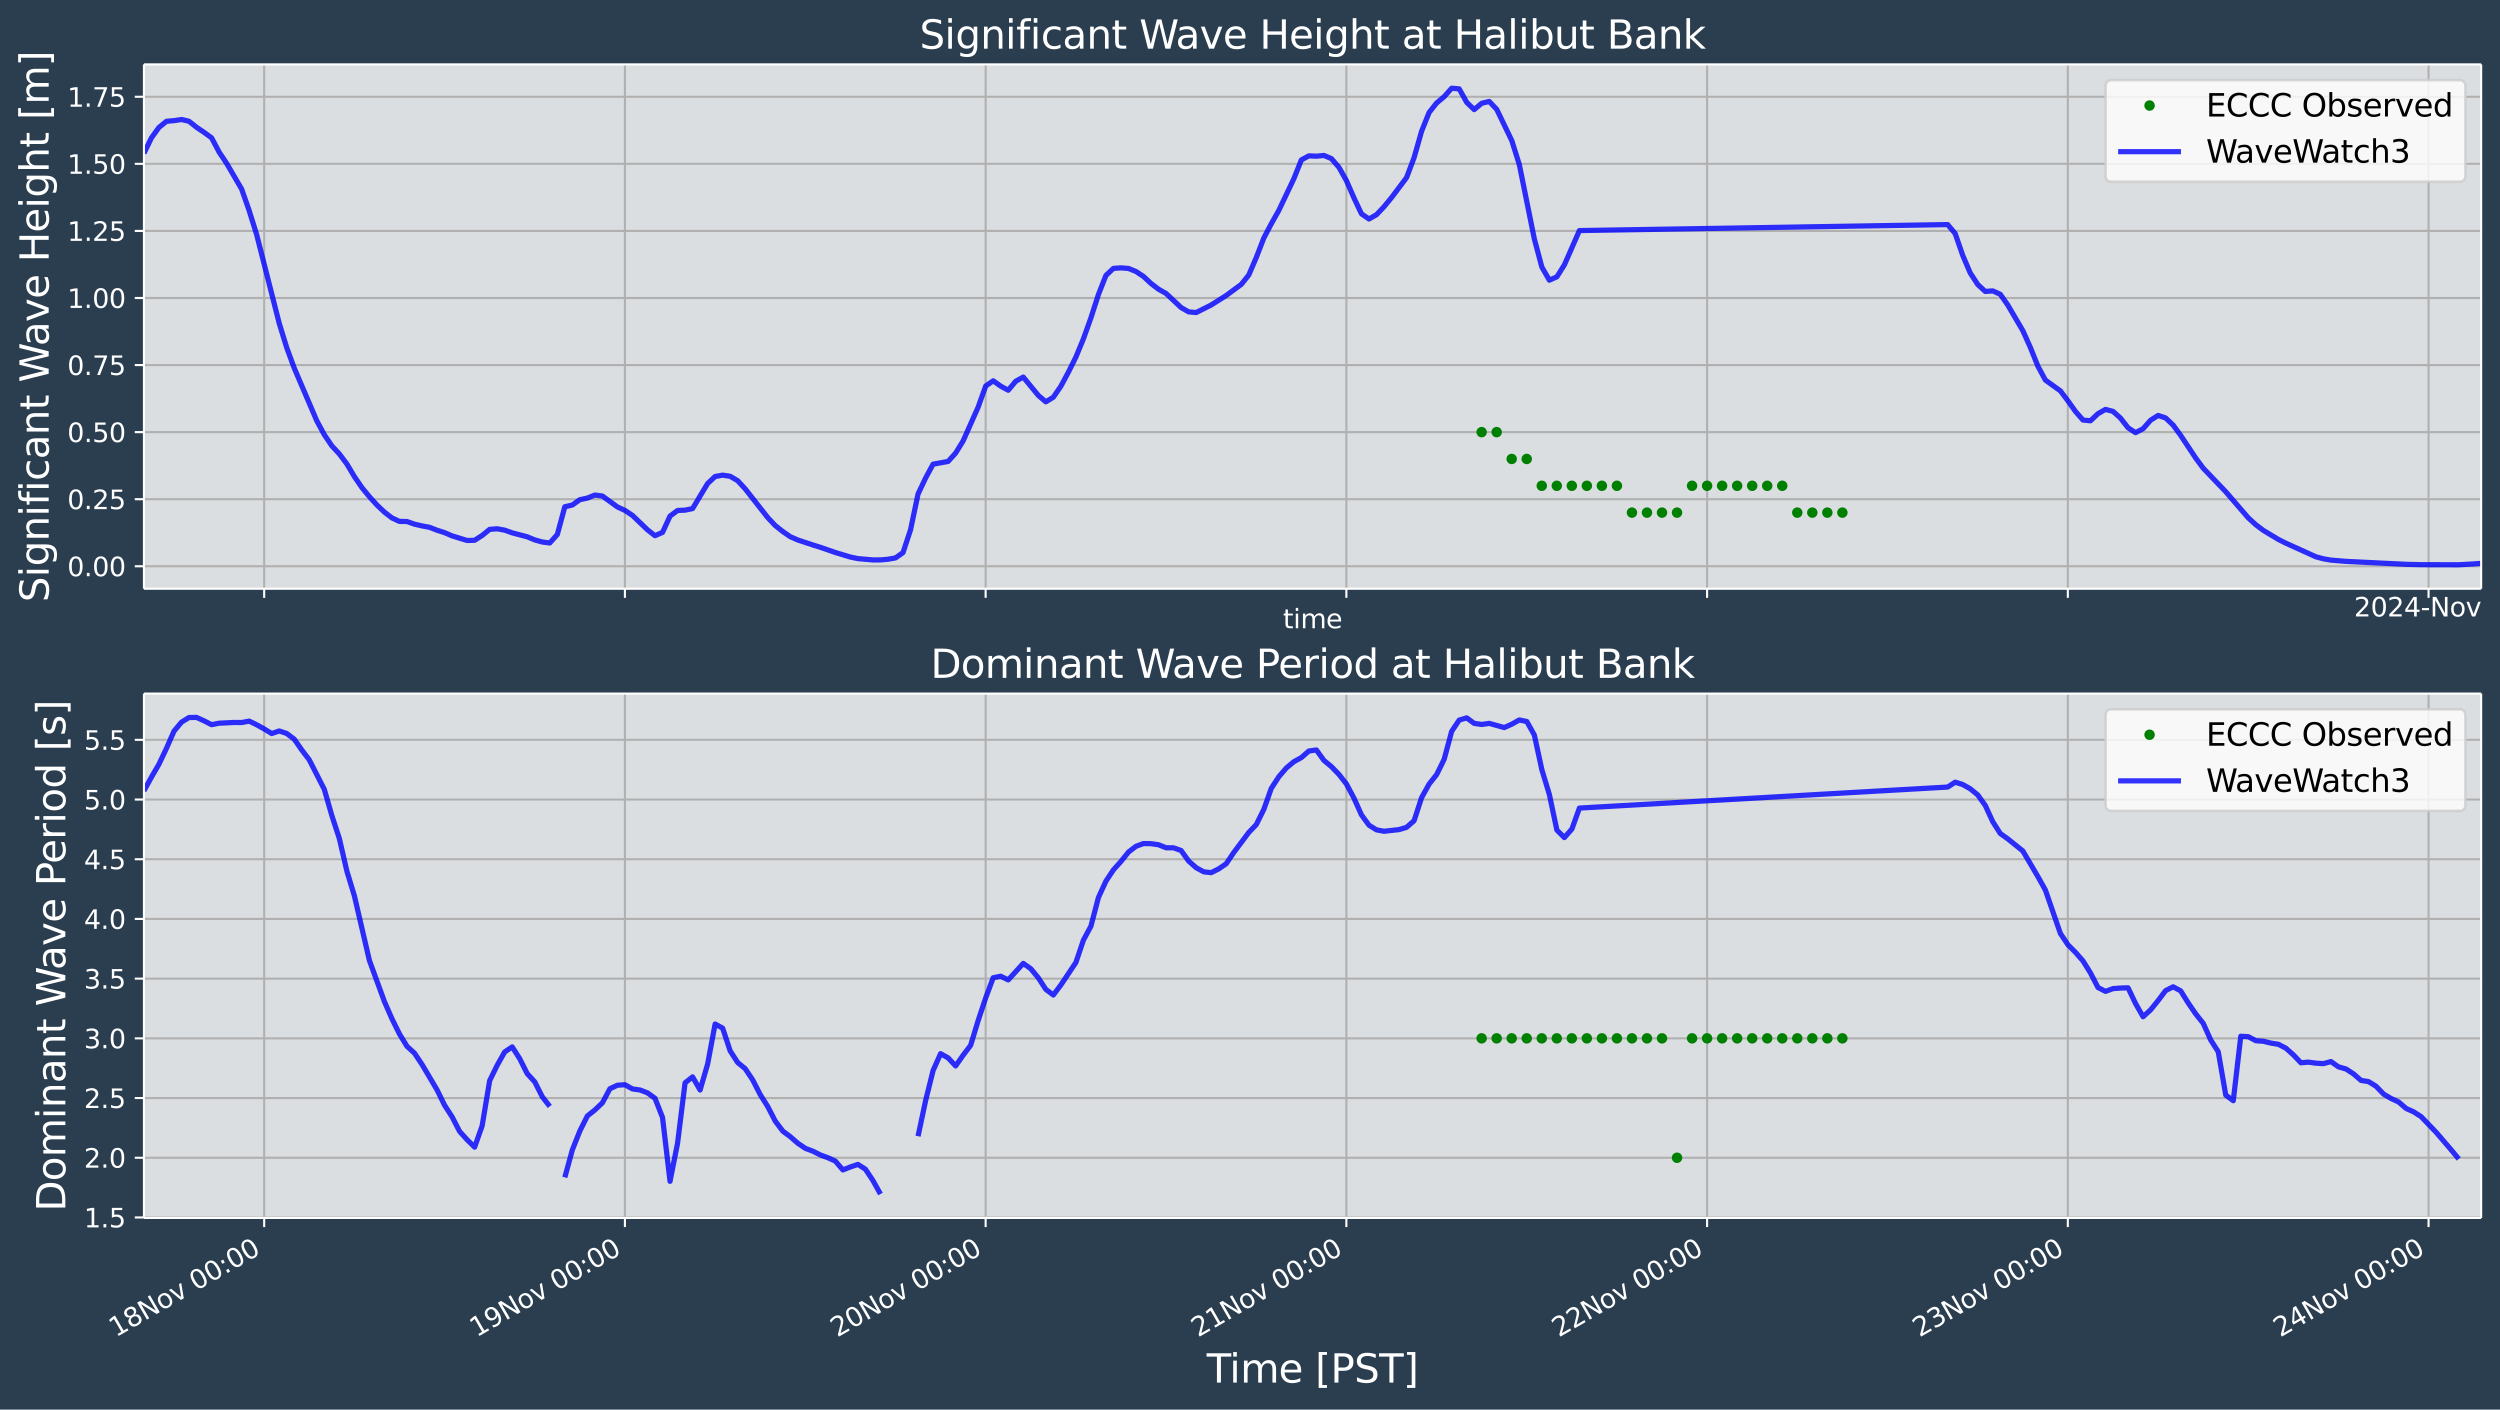 <?xml version="1.0" encoding="UTF-8"?>
<!DOCTYPE svg  PUBLIC '-//W3C//DTD SVG 1.1//EN'  'http://www.w3.org/Graphics/SVG/1.1/DTD/svg11.dtd'>
<svg width="954.98pt" height="538.46pt" version="1.1" viewBox="0 0 954.98 538.46" xmlns="http://www.w3.org/2000/svg" xmlns:xlink="http://www.w3.org/1999/xlink">
 <defs>
  <style type="text/css">*{stroke-linejoin: round; stroke-linecap: butt}</style>
 </defs>
 <g id="figure_1">
  <g id="patch_1">
   <path d="m0 538.46h954.98v-538.46h-954.98z" fill="#2b3e50"/>
  </g>
  <g id="axes_1">
   <g id="patch_2">
    <path d="m54.983 224.89h892.8v-200.29h-892.8z" fill="#dbdee1"/>
   </g>
   <g id="matplotlib.axis_1">
    <g id="xtick_1">
     <g id="line2d_1">
      <path d="m100.91 224.89v-200.29" clip-path="url(#pc3d9480c1f)" fill="none" stroke="#b0b0b0" stroke-linecap="square" stroke-width=".8"/>
     </g>
     <g id="line2d_2">
      <defs>
       <path id="me4d989f622" d="m0 0v3.5" stroke="#fff" stroke-width=".8"/>
      </defs>
      <use x="100.915" y="224.889" fill="#ffffff" stroke="#ffffff" stroke-width=".8" xlink:href="#me4d989f622"/>
     </g>
    </g>
    <g id="xtick_2">
     <g id="line2d_3">
      <path d="m238.71 224.89v-200.29" clip-path="url(#pc3d9480c1f)" fill="none" stroke="#b0b0b0" stroke-linecap="square" stroke-width=".8"/>
     </g>
     <g id="line2d_4">
      <use x="238.71" y="224.889" fill="#ffffff" stroke="#ffffff" stroke-width=".8" xlink:href="#me4d989f622"/>
     </g>
    </g>
    <g id="xtick_3">
     <g id="line2d_5">
      <path d="m376.51 224.89v-200.29" clip-path="url(#pc3d9480c1f)" fill="none" stroke="#b0b0b0" stroke-linecap="square" stroke-width=".8"/>
     </g>
     <g id="line2d_6">
      <use x="376.506" y="224.889" fill="#ffffff" stroke="#ffffff" stroke-width=".8" xlink:href="#me4d989f622"/>
     </g>
    </g>
    <g id="xtick_4">
     <g id="line2d_7">
      <path d="m514.3 224.89v-200.29" clip-path="url(#pc3d9480c1f)" fill="none" stroke="#b0b0b0" stroke-linecap="square" stroke-width=".8"/>
     </g>
     <g id="line2d_8">
      <use x="514.301" y="224.889" fill="#ffffff" stroke="#ffffff" stroke-width=".8" xlink:href="#me4d989f622"/>
     </g>
    </g>
    <g id="xtick_5">
     <g id="line2d_9">
      <path d="m652.1 224.89v-200.29" clip-path="url(#pc3d9480c1f)" fill="none" stroke="#b0b0b0" stroke-linecap="square" stroke-width=".8"/>
     </g>
     <g id="line2d_10">
      <use x="652.097" y="224.889" fill="#ffffff" stroke="#ffffff" stroke-width=".8" xlink:href="#me4d989f622"/>
     </g>
    </g>
    <g id="xtick_6">
     <g id="line2d_11">
      <path d="m789.89 224.89v-200.29" clip-path="url(#pc3d9480c1f)" fill="none" stroke="#b0b0b0" stroke-linecap="square" stroke-width=".8"/>
     </g>
     <g id="line2d_12">
      <use x="789.892" y="224.889" fill="#ffffff" stroke="#ffffff" stroke-width=".8" xlink:href="#me4d989f622"/>
     </g>
    </g>
    <g id="xtick_7">
     <g id="line2d_13">
      <path d="m927.69 224.89v-200.29" clip-path="url(#pc3d9480c1f)" fill="none" stroke="#b0b0b0" stroke-linecap="square" stroke-width=".8"/>
     </g>
     <g id="line2d_14">
      <use x="927.688" y="224.889" fill="#ffffff" stroke="#ffffff" stroke-width=".8" xlink:href="#me4d989f622"/>
     </g>
    </g>
    <g id="text_1">
     <!-- time -->
     <g transform="translate(490.09 239.99) scale(.1 -.1)" fill="#fff">
      <defs>
       <path id="DejaVuSans-74" transform="scale(.016)" d="m1172 4494v-994h1184v-447h-1184v-1900q0-428 117-550t477-122h590v-481h-590q-666 0-919 248-253 249-253 905v1900h-422v447h422v994h578z"/>
       <path id="DejaVuSans-69" transform="scale(.016)" d="m603 3500h575v-3500h-575v3500zm0 1363h575v-729h-575v729z"/>
       <path id="DejaVuSans-6d" transform="scale(.016)" d="m3328 2828q216 388 516 572t706 184q547 0 844-383 297-382 297-1088v-2113h-578v2094q0 503-179 746-178 244-543 244-447 0-707-297-259-296-259-809v-1978h-578v2094q0 506-178 748t-550 242q-441 0-701-298-259-298-259-808v-1978h-578v3500h578v-544q197 322 472 475t653 153q382 0 649-194 267-193 395-562z"/>
       <path id="DejaVuSans-65" transform="scale(.016)" d="m3597 1894v-281h-2644q38-594 358-905t892-311q331 0 642 81t618 244v-544q-310-131-635-200t-659-69q-838 0-1327 487-489 488-489 1320 0 859 464 1363 464 505 1252 505 706 0 1117-455 411-454 411-1235zm-575 169q-6 471-264 752-258 282-683 282-481 0-770-272t-333-766l2050 4z"/>
      </defs>
      <use xlink:href="#DejaVuSans-74"/>
      <use x="39.209" xlink:href="#DejaVuSans-69"/>
      <use x="66.992" xlink:href="#DejaVuSans-6d"/>
      <use x="164.404" xlink:href="#DejaVuSans-65"/>
     </g>
    </g>
    <g id="text_2">
     <!-- 2024-Nov -->
     <g transform="translate(899.21 235.49) scale(.1 -.1)" fill="#fff">
      <defs>
       <path id="DejaVuSans-32" transform="scale(.016)" d="m1228 531h2203v-531h-2962v531q359 372 979 998 621 627 780 809 303 340 423 576 121 236 121 464 0 372-261 606-261 235-680 235-297 0-627-103-329-103-704-313v638q381 153 712 231 332 78 607 78 725 0 1156-363 431-362 431-968 0-288-108-546-107-257-392-607-78-91-497-524-418-433-1181-1211z"/>
       <path id="DejaVuSans-30" transform="scale(.016)" d="m2034 4250q-487 0-733-480-245-479-245-1442 0-959 245-1439 246-480 733-480 491 0 736 480 246 480 246 1439 0 963-246 1442-245 480-736 480zm0 500q785 0 1199-621 414-620 414-1801 0-1178-414-1799-414-620-1199-620-784 0-1198 620-414 621-414 1799 0 1181 414 1801 414 621 1198 621z"/>
       <path id="DejaVuSans-34" transform="scale(.016)" d="m2419 4116-1594-2491h1594v2491zm-166 550h794v-3041h666v-525h-666v-1100h-628v1100h-2106v609l1940 2957z"/>
       <path id="DejaVuSans-2d" transform="scale(.016)" d="m313 2009h1684v-512h-1684v512z"/>
       <path id="DejaVuSans-4e" transform="scale(.016)" d="m628 4666h850l2069-3903v3903h612v-4666h-850l-2068 3903v-3903h-613v4666z"/>
       <path id="DejaVuSans-6f" transform="scale(.016)" d="m1959 3097q-462 0-731-361t-269-989 267-989q268-361 733-361 460 0 728 362 269 363 269 988 0 622-269 986-268 364-728 364zm0 487q750 0 1178-488 429-487 429-1349 0-859-429-1349-428-489-1178-489-753 0-1180 489-426 490-426 1349 0 862 426 1349 427 488 1180 488z"/>
       <path id="DejaVuSans-76" transform="scale(.016)" d="m191 3500h609l1094-2937 1094 2937h609l-1313-3500h-781l-1312 3500z"/>
      </defs>
      <use xlink:href="#DejaVuSans-32"/>
      <use x="63.623" xlink:href="#DejaVuSans-30"/>
      <use x="127.246" xlink:href="#DejaVuSans-32"/>
      <use x="190.869" xlink:href="#DejaVuSans-34"/>
      <use x="254.492" xlink:href="#DejaVuSans-2d"/>
      <use x="290.576" xlink:href="#DejaVuSans-4e"/>
      <use x="365.381" xlink:href="#DejaVuSans-6f"/>
      <use x="426.562" xlink:href="#DejaVuSans-76"/>
     </g>
    </g>
   </g>
   <g id="matplotlib.axis_2">
    <g id="ytick_1">
     <g id="line2d_15">
      <path d="m54.983 216.31h892.8" clip-path="url(#pc3d9480c1f)" fill="none" stroke="#b0b0b0" stroke-linecap="square" stroke-width=".8"/>
     </g>
     <g id="line2d_16">
      <defs>
       <path id="m58c2297d60" d="m0 0h-3.5" stroke="#fff" stroke-width=".8"/>
      </defs>
      <use x="54.983" y="216.311" fill="#ffffff" stroke="#ffffff" stroke-width=".8" xlink:href="#m58c2297d60"/>
     </g>
     <g id="text_3">
      <!-- 0.00 -->
      <g transform="translate(25.717 220.11) scale(.1 -.1)" fill="#fff">
       <defs>
        <path id="DejaVuSans-2e" transform="scale(.016)" d="m684 794h660v-794h-660v794z"/>
       </defs>
       <use xlink:href="#DejaVuSans-30"/>
       <use x="63.623" xlink:href="#DejaVuSans-2e"/>
       <use x="95.41" xlink:href="#DejaVuSans-30"/>
       <use x="159.033" xlink:href="#DejaVuSans-30"/>
      </g>
     </g>
    </g>
    <g id="ytick_2">
     <g id="line2d_17">
      <path d="m54.983 190.69h892.8" clip-path="url(#pc3d9480c1f)" fill="none" stroke="#b0b0b0" stroke-linecap="square" stroke-width=".8"/>
     </g>
     <g id="line2d_18">
      <use x="54.983" y="190.691" fill="#ffffff" stroke="#ffffff" stroke-width=".8" xlink:href="#m58c2297d60"/>
     </g>
     <g id="text_4">
      <!-- 0.25 -->
      <g transform="translate(25.717 194.49) scale(.1 -.1)" fill="#fff">
       <defs>
        <path id="DejaVuSans-35" transform="scale(.016)" d="m691 4666h2478v-532h-1900v-1143q137 47 274 70 138 23 276 23 781 0 1237-428 457-428 457-1159 0-753-469-1171-469-417-1322-417-294 0-599 50-304 50-629 150v635q281-153 581-228t634-75q541 0 856 284 316 284 316 772 0 487-316 771-315 285-856 285-253 0-505-56-251-56-513-175v2344z"/>
       </defs>
       <use xlink:href="#DejaVuSans-30"/>
       <use x="63.623" xlink:href="#DejaVuSans-2e"/>
       <use x="95.41" xlink:href="#DejaVuSans-32"/>
       <use x="159.033" xlink:href="#DejaVuSans-35"/>
      </g>
     </g>
    </g>
    <g id="ytick_3">
     <g id="line2d_19">
      <path d="m54.983 165.07h892.8" clip-path="url(#pc3d9480c1f)" fill="none" stroke="#b0b0b0" stroke-linecap="square" stroke-width=".8"/>
     </g>
     <g id="line2d_20">
      <use x="54.983" y="165.071" fill="#ffffff" stroke="#ffffff" stroke-width=".8" xlink:href="#m58c2297d60"/>
     </g>
     <g id="text_5">
      <!-- 0.50 -->
      <g transform="translate(25.717 168.87) scale(.1 -.1)" fill="#fff">
       <use xlink:href="#DejaVuSans-30"/>
       <use x="63.623" xlink:href="#DejaVuSans-2e"/>
       <use x="95.41" xlink:href="#DejaVuSans-35"/>
       <use x="159.033" xlink:href="#DejaVuSans-30"/>
      </g>
     </g>
    </g>
    <g id="ytick_4">
     <g id="line2d_21">
      <path d="m54.983 139.45h892.8" clip-path="url(#pc3d9480c1f)" fill="none" stroke="#b0b0b0" stroke-linecap="square" stroke-width=".8"/>
     </g>
     <g id="line2d_22">
      <use x="54.983" y="139.45" fill="#ffffff" stroke="#ffffff" stroke-width=".8" xlink:href="#m58c2297d60"/>
     </g>
     <g id="text_6">
      <!-- 0.75 -->
      <g transform="translate(25.717 143.25) scale(.1 -.1)" fill="#fff">
       <defs>
        <path id="DejaVuSans-37" transform="scale(.016)" d="m525 4666h3e3v-269l-1694-4397h-659l1594 4134h-2241v532z"/>
       </defs>
       <use xlink:href="#DejaVuSans-30"/>
       <use x="63.623" xlink:href="#DejaVuSans-2e"/>
       <use x="95.41" xlink:href="#DejaVuSans-37"/>
       <use x="159.033" xlink:href="#DejaVuSans-35"/>
      </g>
     </g>
    </g>
    <g id="ytick_5">
     <g id="line2d_23">
      <path d="m54.983 113.83h892.8" clip-path="url(#pc3d9480c1f)" fill="none" stroke="#b0b0b0" stroke-linecap="square" stroke-width=".8"/>
     </g>
     <g id="line2d_24">
      <use x="54.983" y="113.83" fill="#ffffff" stroke="#ffffff" stroke-width=".8" xlink:href="#m58c2297d60"/>
     </g>
     <g id="text_7">
      <!-- 1.00 -->
      <g transform="translate(25.717 117.63) scale(.1 -.1)" fill="#fff">
       <defs>
        <path id="DejaVuSans-31" transform="scale(.016)" d="m794 531h1031v3560l-1122-225v575l1116 225h631v-4135h1031v-531h-2687v531z"/>
       </defs>
       <use xlink:href="#DejaVuSans-31"/>
       <use x="63.623" xlink:href="#DejaVuSans-2e"/>
       <use x="95.41" xlink:href="#DejaVuSans-30"/>
       <use x="159.033" xlink:href="#DejaVuSans-30"/>
      </g>
     </g>
    </g>
    <g id="ytick_6">
     <g id="line2d_25">
      <path d="m54.983 88.21h892.8" clip-path="url(#pc3d9480c1f)" fill="none" stroke="#b0b0b0" stroke-linecap="square" stroke-width=".8"/>
     </g>
     <g id="line2d_26">
      <use x="54.983" y="88.21" fill="#ffffff" stroke="#ffffff" stroke-width=".8" xlink:href="#m58c2297d60"/>
     </g>
     <g id="text_8">
      <!-- 1.25 -->
      <g transform="translate(25.717 92.009) scale(.1 -.1)" fill="#fff">
       <use xlink:href="#DejaVuSans-31"/>
       <use x="63.623" xlink:href="#DejaVuSans-2e"/>
       <use x="95.41" xlink:href="#DejaVuSans-32"/>
       <use x="159.033" xlink:href="#DejaVuSans-35"/>
      </g>
     </g>
    </g>
    <g id="ytick_7">
     <g id="line2d_27">
      <path d="m54.983 62.59h892.8" clip-path="url(#pc3d9480c1f)" fill="none" stroke="#b0b0b0" stroke-linecap="square" stroke-width=".8"/>
     </g>
     <g id="line2d_28">
      <use x="54.983" y="62.59" fill="#ffffff" stroke="#ffffff" stroke-width=".8" xlink:href="#m58c2297d60"/>
     </g>
     <g id="text_9">
      <!-- 1.50 -->
      <g transform="translate(25.717 66.389) scale(.1 -.1)" fill="#fff">
       <use xlink:href="#DejaVuSans-31"/>
       <use x="63.623" xlink:href="#DejaVuSans-2e"/>
       <use x="95.41" xlink:href="#DejaVuSans-35"/>
       <use x="159.033" xlink:href="#DejaVuSans-30"/>
      </g>
     </g>
    </g>
    <g id="ytick_8">
     <g id="line2d_29">
      <path d="m54.983 36.97h892.8" clip-path="url(#pc3d9480c1f)" fill="none" stroke="#b0b0b0" stroke-linecap="square" stroke-width=".8"/>
     </g>
     <g id="line2d_30">
      <use x="54.983" y="36.97" fill="#ffffff" stroke="#ffffff" stroke-width=".8" xlink:href="#m58c2297d60"/>
     </g>
     <g id="text_10">
      <!-- 1.75 -->
      <g transform="translate(25.717 40.769) scale(.1 -.1)" fill="#fff">
       <use xlink:href="#DejaVuSans-31"/>
       <use x="63.623" xlink:href="#DejaVuSans-2e"/>
       <use x="95.41" xlink:href="#DejaVuSans-37"/>
       <use x="159.033" xlink:href="#DejaVuSans-35"/>
      </g>
     </g>
    </g>
    <g id="text_11">
     <!-- Significant Wave Height [m] -->
     <g transform="translate(18.598 230.01) rotate(-90) scale(.15 -.15)" fill="#fff">
      <defs>
       <path id="BitstreamVeraSans-Roman-53" transform="scale(.016)" d="m3425 4513v-616q-359 172-678 256-319 85-616 85-515 0-795-200t-280-569q0-310 186-468 186-157 705-254l381-78q706-135 1042-474t336-907q0-679-455-1029-454-350-1332-350-331 0-705 75-373 75-773 222v650q384-215 753-325 369-109 725-109 540 0 834 212 294 213 294 607 0 343-211 537t-692 291l-385 75q-706 140-1022 440-315 300-315 835 0 619 436 975t1201 356q329 0 669-60 341-59 697-177z"/>
       <path id="BitstreamVeraSans-Roman-69" transform="scale(.016)" d="m603 3500h575v-3500h-575v3500zm0 1363h575v-729h-575v729z"/>
       <path id="BitstreamVeraSans-Roman-67" transform="scale(.016)" d="m2906 1791q0 625-258 968-257 344-723 344-462 0-720-344-258-343-258-968 0-622 258-966t720-344q466 0 723 344 258 344 258 966zm575-1357q0-893-397-1329-396-436-1215-436-303 0-572 45t-522 139v559q253-137 500-202 247-66 503-66 566 0 847 295t281 892v285q-178-310-456-463t-666-153q-643 0-1037 490-394 491-394 1301 0 812 394 1302 394 491 1037 491 388 0 666-153t456-462v531h575v-3066z"/>
       <path id="BitstreamVeraSans-Roman-6e" transform="scale(.016)" d="m3513 2113v-2113h-575v2094q0 497-194 743-194 247-581 247-466 0-735-297-269-296-269-809v-1978h-578v3500h578v-544q207 316 486 472 280 156 646 156 603 0 912-373 310-373 310-1098z"/>
       <path id="BitstreamVeraSans-Roman-66" transform="scale(.016)" d="m2375 4863v-479h-550q-309 0-430-125-120-125-120-450v-309h947v-447h-947v-3053h-578v3053h-550v447h550v244q0 584 272 851 272 268 862 268h544z"/>
       <path id="BitstreamVeraSans-Roman-63" transform="scale(.016)" d="m3122 3366v-538q-244 135-489 202t-495 67q-560 0-870-355-309-354-309-995t309-996q310-354 870-354 250 0 495 67t489 202v-532q-241-112-499-168-257-57-548-57-791 0-1257 497-465 497-465 1341 0 856 470 1346 471 491 1290 491 265 0 518-55 253-54 491-163z"/>
       <path id="BitstreamVeraSans-Roman-61" transform="scale(.016)" d="m2194 1759q-697 0-966-159t-269-544q0-306 202-486 202-179 548-179 479 0 768 339t289 901v128h-572zm1147 238v-1997h-575v531q-197-318-491-470t-719-152q-537 0-855 302-317 302-317 808 0 590 395 890 396 300 1180 300h807v57q0 397-261 614t-733 217q-300 0-585-72-284-72-546-216v532q315 122 612 182 297 61 578 61 760 0 1135-394 375-393 375-1193z"/>
       <path id="BitstreamVeraSans-Roman-74" transform="scale(.016)" d="m1172 4494v-994h1184v-447h-1184v-1900q0-428 117-550t477-122h590v-481h-590q-666 0-919 248-253 249-253 905v1900h-422v447h422v994h578z"/>
       <path id="BitstreamVeraSans-Roman-57" transform="scale(.016)" d="m213 4666h637l981-3944 978 3944h710l981-3944 978 3944h641l-1172-4666h-794l-984 4050-994-4050h-794l-1168 4666z"/>
       <path id="BitstreamVeraSans-Roman-76" transform="scale(.016)" d="m191 3500h609l1094-2937 1094 2937h609l-1313-3500h-781l-1312 3500z"/>
       <path id="BitstreamVeraSans-Roman-65" transform="scale(.016)" d="m3597 1894v-281h-2644q38-594 358-905t892-311q331 0 642 81t618 244v-544q-310-131-635-200t-659-69q-838 0-1327 487-489 488-489 1320 0 859 464 1363 464 505 1252 505 706 0 1117-455 411-454 411-1235zm-575 169q-6 471-264 752-258 282-683 282-481 0-770-272t-333-766l2050 4z"/>
       <path id="BitstreamVeraSans-Roman-48" transform="scale(.016)" d="m628 4666h631v-1913h2294v1913h631v-4666h-631v2222h-2294v-2222h-631v4666z"/>
       <path id="BitstreamVeraSans-Roman-68" transform="scale(.016)" d="m3513 2113v-2113h-575v2094q0 497-194 743-194 247-581 247-466 0-735-297-269-296-269-809v-1978h-578v4863h578v-1907q207 316 486 472 280 156 646 156 603 0 912-373 310-373 310-1098z"/>
       <path id="BitstreamVeraSans-Roman-5b" transform="scale(.016)" d="m550 4863h1325v-447h-750v-4813h750v-447h-1325v5707z"/>
       <path id="BitstreamVeraSans-Roman-6d" transform="scale(.016)" d="m3328 2828q216 388 516 572t706 184q547 0 844-383 297-382 297-1088v-2113h-578v2094q0 503-179 746-178 244-543 244-447 0-707-297-259-296-259-809v-1978h-578v2094q0 506-178 748t-550 242q-441 0-701-298-259-298-259-808v-1978h-578v3500h578v-544q197 322 472 475t653 153q382 0 649-194 267-193 395-562z"/>
       <path id="BitstreamVeraSans-Roman-5d" transform="scale(.016)" d="m1947 4863v-5707h-1325v447h747v4813h-747v447h1325z"/>
      </defs>
      <use xlink:href="#BitstreamVeraSans-Roman-53"/>
      <use x="63.477" xlink:href="#BitstreamVeraSans-Roman-69"/>
      <use x="91.26" xlink:href="#BitstreamVeraSans-Roman-67"/>
      <use x="154.736" xlink:href="#BitstreamVeraSans-Roman-6e"/>
      <use x="218.115" xlink:href="#BitstreamVeraSans-Roman-69"/>
      <use x="245.898" xlink:href="#BitstreamVeraSans-Roman-66"/>
      <use x="281.104" xlink:href="#BitstreamVeraSans-Roman-69"/>
      <use x="308.887" xlink:href="#BitstreamVeraSans-Roman-63"/>
      <use x="363.867" xlink:href="#BitstreamVeraSans-Roman-61"/>
      <use x="425.146" xlink:href="#BitstreamVeraSans-Roman-6e"/>
      <use x="488.525" xlink:href="#BitstreamVeraSans-Roman-74"/>
      <use x="527.734" xlink:href="#BitstreamVeraSans-Roman-20"/>
      <use x="559.521" xlink:href="#BitstreamVeraSans-Roman-57"/>
      <use x="652.023" xlink:href="#BitstreamVeraSans-Roman-61"/>
      <use x="713.303" xlink:href="#BitstreamVeraSans-Roman-76"/>
      <use x="772.482" xlink:href="#BitstreamVeraSans-Roman-65"/>
      <use x="834.006" xlink:href="#BitstreamVeraSans-Roman-20"/>
      <use x="865.793" xlink:href="#BitstreamVeraSans-Roman-48"/>
      <use x="940.988" xlink:href="#BitstreamVeraSans-Roman-65"/>
      <use x="1002.512" xlink:href="#BitstreamVeraSans-Roman-69"/>
      <use x="1030.295" xlink:href="#BitstreamVeraSans-Roman-67"/>
      <use x="1093.771" xlink:href="#BitstreamVeraSans-Roman-68"/>
      <use x="1157.15" xlink:href="#BitstreamVeraSans-Roman-74"/>
      <use x="1196.359" xlink:href="#BitstreamVeraSans-Roman-20"/>
      <use x="1228.146" xlink:href="#BitstreamVeraSans-Roman-5b"/>
      <use x="1267.16" xlink:href="#BitstreamVeraSans-Roman-6d"/>
      <use x="1364.572" xlink:href="#BitstreamVeraSans-Roman-5d"/>
     </g>
    </g>
   </g>
   <g id="line2d_31">
    <defs>
     <path id="mad3f6acdb9" d="m0 1.5c0.398 0 0.779-0.158 1.061-0.439 0.281-0.281 0.439-0.663 0.439-1.061s-0.158-0.779-0.439-1.061c-0.281-0.281-0.663-0.439-1.061-0.439s-0.779 0.158-1.061 0.439c-0.281 0.281-0.439 0.663-0.439 1.061s0.158 0.779 0.439 1.061c0.281 0.281 0.663 0.439 1.061 0.439z" stroke="#008000"/>
    </defs>
    <g clip-path="url(#pc3d9480c1f)" fill="#008000" stroke="#008000">
     <use x="565.974" y="165.071" xlink:href="#mad3f6acdb9"/>
     <use x="571.716" y="165.071" xlink:href="#mad3f6acdb9"/>
     <use x="577.457" y="175.319" xlink:href="#mad3f6acdb9"/>
     <use x="583.199" y="175.319" xlink:href="#mad3f6acdb9"/>
     <use x="588.94" y="185.567" xlink:href="#mad3f6acdb9"/>
     <use x="594.682" y="185.567" xlink:href="#mad3f6acdb9"/>
     <use x="600.423" y="185.567" xlink:href="#mad3f6acdb9"/>
     <use x="606.165" y="185.567" xlink:href="#mad3f6acdb9"/>
     <use x="611.906" y="185.567" xlink:href="#mad3f6acdb9"/>
     <use x="617.648" y="185.567" xlink:href="#mad3f6acdb9"/>
     <use x="623.389" y="195.815" xlink:href="#mad3f6acdb9"/>
     <use x="629.131" y="195.815" xlink:href="#mad3f6acdb9"/>
     <use x="634.872" y="195.815" xlink:href="#mad3f6acdb9"/>
     <use x="640.614" y="195.815" xlink:href="#mad3f6acdb9"/>
     <use x="646.355" y="185.567" xlink:href="#mad3f6acdb9"/>
     <use x="652.097" y="185.567" xlink:href="#mad3f6acdb9"/>
     <use x="657.838" y="185.567" xlink:href="#mad3f6acdb9"/>
     <use x="663.58" y="185.567" xlink:href="#mad3f6acdb9"/>
     <use x="669.321" y="185.567" xlink:href="#mad3f6acdb9"/>
     <use x="675.063" y="185.567" xlink:href="#mad3f6acdb9"/>
     <use x="680.804" y="185.567" xlink:href="#mad3f6acdb9"/>
     <use x="686.546" y="195.815" xlink:href="#mad3f6acdb9"/>
     <use x="692.287" y="195.815" xlink:href="#mad3f6acdb9"/>
     <use x="698.028" y="195.815" xlink:href="#mad3f6acdb9"/>
     <use x="703.77" y="195.815" xlink:href="#mad3f6acdb9"/>
    </g>
   </g>
   <g id="line2d_32">
    <path d="m54.983 58.57 2.871-5.924 2.871-3.972 2.871-2.338 2.871-0.261 2.871-0.426 2.871 0.68 2.871 2.291 2.871 1.936 2.871 2.096 2.871 5.433 2.871 4.3 5.742 9.841 2.871 8.204 2.871 9.205 8.612 33.87 2.871 9.317 2.871 7.802 8.612 20.123 2.871 5.312 2.871 4.247 2.871 3.095 2.871 3.823 2.871 4.82 2.871 4.207 2.871 3.489 2.871 3.17 2.871 2.721 2.871 2.211 2.871 1.33 2.871 0.045 2.871 1.018 2.871 0.656 2.871 0.537 2.871 1.117 2.871 0.913 2.871 1.245 5.742 1.757 2.871-0.068 2.871-1.84 2.871-2.338 2.871-0.222 2.871 0.528 2.871 1.023 5.742 1.514 2.871 1.177 2.871 0.804 2.871 0.371 2.871-3.212 2.871-10.613 2.871-0.678 2.871-2.026 2.871-0.623 2.871-1.153 2.871 0.369 5.742 4.172 2.871 1.329 2.871 1.91 5.742 5.496 2.871 2.251 2.871-1.258 2.871-6.232 2.871-2.139 2.871-0.128 2.871-0.591 5.742-9.575 2.871-2.688 2.871-0.515 2.871 0.428 2.871 1.696 2.871 3.103 8.612 10.972 2.871 3.043 2.871 2.287 2.871 1.984 2.871 1.244 5.742 1.908 2.871 0.891 5.742 1.989 5.742 1.735 2.871 0.601 5.742 0.499 2.871-0.007 2.871-0.253 2.871-0.502 2.871-2.034 2.871-8.706 2.871-13.678 2.871-6.073 2.871-5.325 5.742-1.038 2.871-3.195 2.871-4.666 5.742-12.907 2.871-8.032 2.871-2.006 2.871 2.042 2.871 1.558 2.871-3.434 2.871-1.588 5.742 7 2.871 2.454 2.871-1.758 2.871-4.198 2.871-5.342 2.871-5.789 2.871-6.949 2.871-8.027 2.871-8.918 2.871-7.303 2.871-2.69 2.871-0.19 2.871 0.214 2.871 1.165 2.871 1.899 2.871 2.679 2.871 2.19 2.871 1.617 5.742 5.385 2.871 1.643 2.871 0.272 5.742-2.888 5.742-3.626 5.742-4.228 2.871-3.585 2.871-6.662 2.871-7.442 2.871-5.484 2.871-5.096 5.742-12.102 2.871-7.185 2.871-1.565 2.871 0.132 2.871-0.288 2.871 1.206 2.871 3.326 2.871 5.096 2.871 6.593 2.871 6.073 2.871 1.984 2.871-1.647 2.871-3.034 2.871-3.497 5.742-7.645 2.871-7.607 2.871-10.098 2.871-7.159 2.871-3.627 2.871-2.395 2.871-3.241 2.871 0.232 2.871 5.154 2.871 2.776 2.871-2.421 2.871-0.692 2.871 3.034 5.742 11.922 2.871 9.117 5.742 28.427 2.871 10.753 2.871 5.014 2.871-1.271 2.871-4.577 5.742-13.096 140.67-2.285 2.871 3.432 2.871 8.307 2.871 6.729 2.871 4.408 2.871 2.659 2.871-0.206 2.871 1.294 2.871 4.118 5.742 9.777 2.871 6.403 2.871 7.139 2.871 5.334 5.742 4.13 2.871 3.8 2.871 4.04 2.871 3.295 2.871 0.286 2.871-2.717 2.871-1.631 2.871 0.755 2.871 2.588 2.871 3.679 2.871 1.858 2.871-1.498 2.871-3.248 2.871-1.823 2.871 0.956 2.871 2.733 2.871 3.92 5.742 8.651 2.871 3.879 8.612 8.999 8.612 9.989 2.871 2.614 2.871 2.161 5.742 3.451 2.871 1.438 11.483 5.201 2.871 0.773 2.871 0.496 5.742 0.476 22.966 1.128 5.742 0.133 14.354 0.038 5.742-0.318 2.871-0.23v0" clip-path="url(#pc3d9480c1f)" fill="none" stroke="#00f" stroke-linecap="square" stroke-opacity=".8" stroke-width="2"/>
   </g>
   <g id="patch_3">
    <path d="m54.983 224.89v-200.29" fill="none" stroke="#fff" stroke-linecap="square" stroke-width=".8"/>
   </g>
   <g id="patch_4">
    <path d="m947.78 224.89v-200.29" fill="none" stroke="#fff" stroke-linecap="square" stroke-width=".8"/>
   </g>
   <g id="patch_5">
    <path d="m54.983 224.89h892.8" fill="none" stroke="#fff" stroke-linecap="square" stroke-width=".8"/>
   </g>
   <g id="patch_6">
    <path d="m54.983 24.598h892.8" fill="none" stroke="#fff" stroke-linecap="square" stroke-width=".8"/>
   </g>
   <g id="text_12">
    <!-- Significant Wave Height at Halibut Bank -->
    <g transform="translate(351.27 18.598) scale(.15 -.15)" fill="#fff">
     <defs>
      <path id="BitstreamVeraSans-Roman-6c" transform="scale(.016)" d="m603 4863h575v-4863h-575v4863z"/>
      <path id="BitstreamVeraSans-Roman-62" transform="scale(.016)" d="m3116 1747q0 634-261 995t-717 361q-457 0-718-361t-261-995 261-995 718-361q456 0 717 361t261 995zm-1957 1222q182 312 458 463 277 152 661 152 638 0 1036-506 399-506 399-1331t-399-1332q-398-506-1036-506-384 0-661 152-276 152-458 464v-525h-578v4863h578v-1894z"/>
      <path id="BitstreamVeraSans-Roman-75" transform="scale(.016)" d="m544 1381v2119h575v-2097q0-497 193-746 194-248 582-248 465 0 735 297 271 297 271 810v1984h575v-3500h-575v538q-209-319-486-474-276-155-642-155-603 0-916 375-312 375-312 1097z"/>
      <path id="BitstreamVeraSans-Roman-42" transform="scale(.016)" d="m1259 2228v-1709h1013q509 0 754 211 246 211 246 645 0 438-246 645-245 208-754 208h-1013zm0 1919v-1406h935q462 0 688 173 227 174 227 530 0 353-227 528-226 175-688 175h-935zm-631 519h1613q722 0 1112-300 391-300 391-853 0-429-200-682t-588-315q466-100 724-418 258-317 258-792 0-625-425-966-425-340-1210-340h-1675v4666z"/>
      <path id="BitstreamVeraSans-Roman-6b" transform="scale(.016)" d="m581 4863h578v-2872l1716 1509h734l-1856-1637 1935-1863h-750l-1779 1709v-1709h-578v4863z"/>
     </defs>
     <use xlink:href="#BitstreamVeraSans-Roman-53"/>
     <use x="63.477" xlink:href="#BitstreamVeraSans-Roman-69"/>
     <use x="91.26" xlink:href="#BitstreamVeraSans-Roman-67"/>
     <use x="154.736" xlink:href="#BitstreamVeraSans-Roman-6e"/>
     <use x="218.115" xlink:href="#BitstreamVeraSans-Roman-69"/>
     <use x="245.898" xlink:href="#BitstreamVeraSans-Roman-66"/>
     <use x="281.104" xlink:href="#BitstreamVeraSans-Roman-69"/>
     <use x="308.887" xlink:href="#BitstreamVeraSans-Roman-63"/>
     <use x="363.867" xlink:href="#BitstreamVeraSans-Roman-61"/>
     <use x="425.146" xlink:href="#BitstreamVeraSans-Roman-6e"/>
     <use x="488.525" xlink:href="#BitstreamVeraSans-Roman-74"/>
     <use x="527.734" xlink:href="#BitstreamVeraSans-Roman-20"/>
     <use x="559.521" xlink:href="#BitstreamVeraSans-Roman-57"/>
     <use x="652.023" xlink:href="#BitstreamVeraSans-Roman-61"/>
     <use x="713.303" xlink:href="#BitstreamVeraSans-Roman-76"/>
     <use x="772.482" xlink:href="#BitstreamVeraSans-Roman-65"/>
     <use x="834.006" xlink:href="#BitstreamVeraSans-Roman-20"/>
     <use x="865.793" xlink:href="#BitstreamVeraSans-Roman-48"/>
     <use x="940.988" xlink:href="#BitstreamVeraSans-Roman-65"/>
     <use x="1002.512" xlink:href="#BitstreamVeraSans-Roman-69"/>
     <use x="1030.295" xlink:href="#BitstreamVeraSans-Roman-67"/>
     <use x="1093.771" xlink:href="#BitstreamVeraSans-Roman-68"/>
     <use x="1157.15" xlink:href="#BitstreamVeraSans-Roman-74"/>
     <use x="1196.359" xlink:href="#BitstreamVeraSans-Roman-20"/>
     <use x="1228.146" xlink:href="#BitstreamVeraSans-Roman-61"/>
     <use x="1289.426" xlink:href="#BitstreamVeraSans-Roman-74"/>
     <use x="1328.635" xlink:href="#BitstreamVeraSans-Roman-20"/>
     <use x="1360.422" xlink:href="#BitstreamVeraSans-Roman-48"/>
     <use x="1435.617" xlink:href="#BitstreamVeraSans-Roman-61"/>
     <use x="1496.896" xlink:href="#BitstreamVeraSans-Roman-6c"/>
     <use x="1524.68" xlink:href="#BitstreamVeraSans-Roman-69"/>
     <use x="1552.463" xlink:href="#BitstreamVeraSans-Roman-62"/>
     <use x="1615.939" xlink:href="#BitstreamVeraSans-Roman-75"/>
     <use x="1679.318" xlink:href="#BitstreamVeraSans-Roman-74"/>
     <use x="1718.527" xlink:href="#BitstreamVeraSans-Roman-20"/>
     <use x="1750.314" xlink:href="#BitstreamVeraSans-Roman-42"/>
     <use x="1818.918" xlink:href="#BitstreamVeraSans-Roman-61"/>
     <use x="1880.197" xlink:href="#BitstreamVeraSans-Roman-6e"/>
     <use x="1943.576" xlink:href="#BitstreamVeraSans-Roman-6b"/>
    </g>
   </g>
   <g id="legend_1">
    <g id="patch_7">
     <path d="m806.71 69.425h132.67q2.4 0 2.4-2.4v-34.028q0-2.4-2.4-2.4h-132.67q-2.4 0-2.4 2.4v34.028q0 2.4 2.4 2.4z" fill="#fff" opacity=".8" stroke="#ccc"/>
    </g>
    <g id="line2d_33">
     <use x="821.112" y="40.316" fill="#008000" stroke="#008000" xlink:href="#mad3f6acdb9"/>
    </g>
    <g id="text_13">
     <!-- ECCC Observed -->
     <g transform="translate(842.71 44.516) scale(.12 -.12)">
      <defs>
       <path id="BitstreamVeraSans-Roman-45" transform="scale(.016)" d="m628 4666h2950v-532h-2319v-1381h2222v-531h-2222v-1691h2375v-531h-3006v4666z"/>
       <path id="BitstreamVeraSans-Roman-43" transform="scale(.016)" d="m4122 4306v-665q-319 297-680 443-361 147-767 147-800 0-1225-489t-425-1414q0-922 425-1411t1225-489q406 0 767 147t680 444v-660q-331-225-702-338-370-112-782-112-1060 0-1670 648-609 649-609 1771 0 1125 609 1773 610 649 1670 649 418 0 788-111 371-111 696-333z"/>
       <path id="BitstreamVeraSans-Roman-4f" transform="scale(.016)" d="m2522 4238q-688 0-1093-513-404-512-404-1397 0-881 404-1394 405-512 1093-512 687 0 1089 512 402 513 402 1394 0 885-402 1397-402 513-1089 513zm0 512q981 0 1568-658 588-658 588-1764 0-1103-588-1761-587-658-1568-658-984 0-1574 656-589 657-589 1763t589 1764q590 658 1574 658z"/>
       <path id="BitstreamVeraSans-Roman-73" transform="scale(.016)" d="m2834 3397v-544q-243 125-506 187-262 63-544 63-428 0-642-131t-214-394q0-200 153-314t616-217l197-44q612-131 870-370t258-667q0-488-386-773-386-284-1061-284-281 0-586 55t-642 164v594q319-166 628-249 309-82 613-82 406 0 624 139 219 139 219 392 0 234-158 359-157 125-692 241l-200 47q-534 112-772 345-237 233-237 639 0 494 350 762 350 269 994 269 318 0 599-47 282-46 519-140z"/>
       <path id="BitstreamVeraSans-Roman-72" transform="scale(.016)" d="m2631 2963q-97 56-211 82-114 27-251 27-488 0-749-317t-261-911v-1844h-578v3500h578v-544q182 319 472 473 291 155 707 155 59 0 131-8 72-7 159-23l3-590z"/>
       <path id="BitstreamVeraSans-Roman-64" transform="scale(.016)" d="m2906 2969v1894h575v-4863h-575v525q-181-312-458-464-276-152-664-152-634 0-1033 506-398 507-398 1332t398 1331q399 506 1033 506 388 0 664-152 277-151 458-463zm-1959-1222q0-634 261-995t717-361 718 361q263 361 263 995t-263 995q-262 361-718 361t-717-361-261-995z"/>
      </defs>
      <use xlink:href="#BitstreamVeraSans-Roman-45"/>
      <use x="63.184" xlink:href="#BitstreamVeraSans-Roman-43"/>
      <use x="133.008" xlink:href="#BitstreamVeraSans-Roman-43"/>
      <use x="202.832" xlink:href="#BitstreamVeraSans-Roman-43"/>
      <use x="272.656" xlink:href="#BitstreamVeraSans-Roman-20"/>
      <use x="304.443" xlink:href="#BitstreamVeraSans-Roman-4f"/>
      <use x="383.154" xlink:href="#BitstreamVeraSans-Roman-62"/>
      <use x="446.631" xlink:href="#BitstreamVeraSans-Roman-73"/>
      <use x="498.73" xlink:href="#BitstreamVeraSans-Roman-65"/>
      <use x="560.254" xlink:href="#BitstreamVeraSans-Roman-72"/>
      <use x="601.367" xlink:href="#BitstreamVeraSans-Roman-76"/>
      <use x="660.547" xlink:href="#BitstreamVeraSans-Roman-65"/>
      <use x="722.07" xlink:href="#BitstreamVeraSans-Roman-64"/>
     </g>
    </g>
    <g id="line2d_34">
     <path d="m809.11 57.93h12 12" fill="none" stroke="#00f" stroke-linecap="square" stroke-opacity=".8" stroke-width="2"/>
    </g>
    <g id="text_14">
     <!-- WaveWatch3 -->
     <g transform="translate(842.71 62.13) scale(.12 -.12)">
      <defs>
       <path id="BitstreamVeraSans-Roman-33" transform="scale(.016)" d="m2597 2516q453-97 707-404 255-306 255-756 0-690-475-1069-475-378-1350-378-293 0-604 58t-642 174v609q262-153 574-231 313-78 654-78 593 0 904 234t311 681q0 413-289 645-289 233-804 233h-544v519h569q465 0 712 186t247 536q0 359-255 551-254 193-729 193-260 0-557-57-297-56-653-174v562q360 100 674 150t592 50q719 0 1137-327 419-326 419-882 0-388-222-655t-631-370z"/>
      </defs>
      <use xlink:href="#BitstreamVeraSans-Roman-57"/>
      <use x="92.502" xlink:href="#BitstreamVeraSans-Roman-61"/>
      <use x="153.781" xlink:href="#BitstreamVeraSans-Roman-76"/>
      <use x="212.961" xlink:href="#BitstreamVeraSans-Roman-65"/>
      <use x="274.484" xlink:href="#BitstreamVeraSans-Roman-57"/>
      <use x="366.986" xlink:href="#BitstreamVeraSans-Roman-61"/>
      <use x="428.266" xlink:href="#BitstreamVeraSans-Roman-74"/>
      <use x="467.475" xlink:href="#BitstreamVeraSans-Roman-63"/>
      <use x="522.455" xlink:href="#BitstreamVeraSans-Roman-68"/>
      <use x="585.834" xlink:href="#BitstreamVeraSans-Roman-33"/>
     </g>
    </g>
   </g>
  </g>
  <g id="axes_2">
   <g id="patch_8">
    <path d="m54.983 465.24h892.8v-200.29h-892.8z" fill="#dbdee1"/>
   </g>
   <g id="matplotlib.axis_3">
    <g id="xtick_8">
     <g id="line2d_35">
      <path d="m100.91 465.24v-200.29" clip-path="url(#p3e915a117a)" fill="none" stroke="#b0b0b0" stroke-linecap="square" stroke-width=".8"/>
     </g>
     <g id="line2d_36">
      <use x="100.915" y="465.238" fill="#ffffff" stroke="#ffffff" stroke-width=".8" xlink:href="#me4d989f622"/>
     </g>
     <g id="text_15">
      <!-- 18Nov 00:00 -->
      <g transform="translate(44.241 510.94) rotate(-30) scale(.1 -.1)" fill="#fff">
       <defs>
        <path id="DejaVuSans-38" transform="scale(.016)" d="m2034 2216q-450 0-708-241-257-241-257-662 0-422 257-663 258-241 708-241t709 242q260 243 260 662 0 421-258 662-257 241-711 241zm-631 268q-406 100-633 378-226 279-226 679 0 559 398 884 399 325 1092 325 697 0 1094-325t397-884q0-400-227-679-226-278-629-378 456-106 710-416 255-309 255-755 0-679-414-1042-414-362-1186-362-771 0-1186 362-414 363-414 1042 0 446 256 755 257 310 713 416zm-231 997q0-362 226-565 227-203 636-203 407 0 636 203 230 203 230 565 0 363-230 566-229 203-636 203-409 0-636-203-226-203-226-566z"/>
        <path id="DejaVuSans-3a" transform="scale(.016)" d="m750 794h659v-794h-659v794zm0 2515h659v-793h-659v793z"/>
       </defs>
       <use xlink:href="#DejaVuSans-31"/>
       <use x="63.623" xlink:href="#DejaVuSans-38"/>
       <use x="127.246" xlink:href="#DejaVuSans-4e"/>
       <use x="202.051" xlink:href="#DejaVuSans-6f"/>
       <use x="263.232" xlink:href="#DejaVuSans-76"/>
       <use x="322.412" xlink:href="#DejaVuSans-20"/>
       <use x="354.199" xlink:href="#DejaVuSans-30"/>
       <use x="417.822" xlink:href="#DejaVuSans-30"/>
       <use x="481.445" xlink:href="#DejaVuSans-3a"/>
       <use x="515.137" xlink:href="#DejaVuSans-30"/>
       <use x="578.76" xlink:href="#DejaVuSans-30"/>
      </g>
     </g>
    </g>
    <g id="xtick_9">
     <g id="line2d_37">
      <path d="m238.71 465.24v-200.29" clip-path="url(#p3e915a117a)" fill="none" stroke="#b0b0b0" stroke-linecap="square" stroke-width=".8"/>
     </g>
     <g id="line2d_38">
      <use x="238.71" y="465.238" fill="#ffffff" stroke="#ffffff" stroke-width=".8" xlink:href="#me4d989f622"/>
     </g>
     <g id="text_16">
      <!-- 19Nov 00:00 -->
      <g transform="translate(182.04 510.94) rotate(-30) scale(.1 -.1)" fill="#fff">
       <defs>
        <path id="DejaVuSans-39" transform="scale(.016)" d="m703 97v575q238-113 481-172 244-59 479-59 625 0 954 420 330 420 377 1277-181-269-460-413-278-144-615-144-700 0-1108 423-408 424-408 1159 0 718 425 1152 425 435 1131 435 810 0 1236-621 427-620 427-1801 0-1103-524-1761-523-658-1407-658-238 0-482 47-243 47-506 141zm1256 1978q425 0 673 290 249 291 249 798 0 503-249 795-248 292-673 292t-673-292-248-795q0-507 248-798 248-290 673-290z"/>
       </defs>
       <use xlink:href="#DejaVuSans-31"/>
       <use x="63.623" xlink:href="#DejaVuSans-39"/>
       <use x="127.246" xlink:href="#DejaVuSans-4e"/>
       <use x="202.051" xlink:href="#DejaVuSans-6f"/>
       <use x="263.232" xlink:href="#DejaVuSans-76"/>
       <use x="322.412" xlink:href="#DejaVuSans-20"/>
       <use x="354.199" xlink:href="#DejaVuSans-30"/>
       <use x="417.822" xlink:href="#DejaVuSans-30"/>
       <use x="481.445" xlink:href="#DejaVuSans-3a"/>
       <use x="515.137" xlink:href="#DejaVuSans-30"/>
       <use x="578.76" xlink:href="#DejaVuSans-30"/>
      </g>
     </g>
    </g>
    <g id="xtick_10">
     <g id="line2d_39">
      <path d="m376.51 465.24v-200.29" clip-path="url(#p3e915a117a)" fill="none" stroke="#b0b0b0" stroke-linecap="square" stroke-width=".8"/>
     </g>
     <g id="line2d_40">
      <use x="376.506" y="465.238" fill="#ffffff" stroke="#ffffff" stroke-width=".8" xlink:href="#me4d989f622"/>
     </g>
     <g id="text_17">
      <!-- 20Nov 00:00 -->
      <g transform="translate(319.83 510.94) rotate(-30) scale(.1 -.1)" fill="#fff">
       <use xlink:href="#DejaVuSans-32"/>
       <use x="63.623" xlink:href="#DejaVuSans-30"/>
       <use x="127.246" xlink:href="#DejaVuSans-4e"/>
       <use x="202.051" xlink:href="#DejaVuSans-6f"/>
       <use x="263.232" xlink:href="#DejaVuSans-76"/>
       <use x="322.412" xlink:href="#DejaVuSans-20"/>
       <use x="354.199" xlink:href="#DejaVuSans-30"/>
       <use x="417.822" xlink:href="#DejaVuSans-30"/>
       <use x="481.445" xlink:href="#DejaVuSans-3a"/>
       <use x="515.137" xlink:href="#DejaVuSans-30"/>
       <use x="578.76" xlink:href="#DejaVuSans-30"/>
      </g>
     </g>
    </g>
    <g id="xtick_11">
     <g id="line2d_41">
      <path d="m514.3 465.24v-200.29" clip-path="url(#p3e915a117a)" fill="none" stroke="#b0b0b0" stroke-linecap="square" stroke-width=".8"/>
     </g>
     <g id="line2d_42">
      <use x="514.301" y="465.238" fill="#ffffff" stroke="#ffffff" stroke-width=".8" xlink:href="#me4d989f622"/>
     </g>
     <g id="text_18">
      <!-- 21Nov 00:00 -->
      <g transform="translate(457.63 510.94) rotate(-30) scale(.1 -.1)" fill="#fff">
       <use xlink:href="#DejaVuSans-32"/>
       <use x="63.623" xlink:href="#DejaVuSans-31"/>
       <use x="127.246" xlink:href="#DejaVuSans-4e"/>
       <use x="202.051" xlink:href="#DejaVuSans-6f"/>
       <use x="263.232" xlink:href="#DejaVuSans-76"/>
       <use x="322.412" xlink:href="#DejaVuSans-20"/>
       <use x="354.199" xlink:href="#DejaVuSans-30"/>
       <use x="417.822" xlink:href="#DejaVuSans-30"/>
       <use x="481.445" xlink:href="#DejaVuSans-3a"/>
       <use x="515.137" xlink:href="#DejaVuSans-30"/>
       <use x="578.76" xlink:href="#DejaVuSans-30"/>
      </g>
     </g>
    </g>
    <g id="xtick_12">
     <g id="line2d_43">
      <path d="m652.1 465.24v-200.29" clip-path="url(#p3e915a117a)" fill="none" stroke="#b0b0b0" stroke-linecap="square" stroke-width=".8"/>
     </g>
     <g id="line2d_44">
      <use x="652.097" y="465.238" fill="#ffffff" stroke="#ffffff" stroke-width=".8" xlink:href="#me4d989f622"/>
     </g>
     <g id="text_19">
      <!-- 22Nov 00:00 -->
      <g transform="translate(595.42 510.94) rotate(-30) scale(.1 -.1)" fill="#fff">
       <use xlink:href="#DejaVuSans-32"/>
       <use x="63.623" xlink:href="#DejaVuSans-32"/>
       <use x="127.246" xlink:href="#DejaVuSans-4e"/>
       <use x="202.051" xlink:href="#DejaVuSans-6f"/>
       <use x="263.232" xlink:href="#DejaVuSans-76"/>
       <use x="322.412" xlink:href="#DejaVuSans-20"/>
       <use x="354.199" xlink:href="#DejaVuSans-30"/>
       <use x="417.822" xlink:href="#DejaVuSans-30"/>
       <use x="481.445" xlink:href="#DejaVuSans-3a"/>
       <use x="515.137" xlink:href="#DejaVuSans-30"/>
       <use x="578.76" xlink:href="#DejaVuSans-30"/>
      </g>
     </g>
    </g>
    <g id="xtick_13">
     <g id="line2d_45">
      <path d="m789.89 465.24v-200.29" clip-path="url(#p3e915a117a)" fill="none" stroke="#b0b0b0" stroke-linecap="square" stroke-width=".8"/>
     </g>
     <g id="line2d_46">
      <use x="789.892" y="465.238" fill="#ffffff" stroke="#ffffff" stroke-width=".8" xlink:href="#me4d989f622"/>
     </g>
     <g id="text_20">
      <!-- 23Nov 00:00 -->
      <g transform="translate(733.22 510.94) rotate(-30) scale(.1 -.1)" fill="#fff">
       <defs>
        <path id="DejaVuSans-33" transform="scale(.016)" d="m2597 2516q453-97 707-404 255-306 255-756 0-690-475-1069-475-378-1350-378-293 0-604 58t-642 174v609q262-153 574-231 313-78 654-78 593 0 904 234t311 681q0 413-289 645-289 233-804 233h-544v519h569q465 0 712 186t247 536q0 359-255 551-254 193-729 193-260 0-557-57-297-56-653-174v562q360 100 674 150t592 50q719 0 1137-327 419-326 419-882 0-388-222-655t-631-370z"/>
       </defs>
       <use xlink:href="#DejaVuSans-32"/>
       <use x="63.623" xlink:href="#DejaVuSans-33"/>
       <use x="127.246" xlink:href="#DejaVuSans-4e"/>
       <use x="202.051" xlink:href="#DejaVuSans-6f"/>
       <use x="263.232" xlink:href="#DejaVuSans-76"/>
       <use x="322.412" xlink:href="#DejaVuSans-20"/>
       <use x="354.199" xlink:href="#DejaVuSans-30"/>
       <use x="417.822" xlink:href="#DejaVuSans-30"/>
       <use x="481.445" xlink:href="#DejaVuSans-3a"/>
       <use x="515.137" xlink:href="#DejaVuSans-30"/>
       <use x="578.76" xlink:href="#DejaVuSans-30"/>
      </g>
     </g>
    </g>
    <g id="xtick_14">
     <g id="line2d_47">
      <path d="m927.69 465.24v-200.29" clip-path="url(#p3e915a117a)" fill="none" stroke="#b0b0b0" stroke-linecap="square" stroke-width=".8"/>
     </g>
     <g id="line2d_48">
      <use x="927.688" y="465.238" fill="#ffffff" stroke="#ffffff" stroke-width=".8" xlink:href="#me4d989f622"/>
     </g>
     <g id="text_21">
      <!-- 24Nov 00:00 -->
      <g transform="translate(871.01 510.94) rotate(-30) scale(.1 -.1)" fill="#fff">
       <use xlink:href="#DejaVuSans-32"/>
       <use x="63.623" xlink:href="#DejaVuSans-34"/>
       <use x="127.246" xlink:href="#DejaVuSans-4e"/>
       <use x="202.051" xlink:href="#DejaVuSans-6f"/>
       <use x="263.232" xlink:href="#DejaVuSans-76"/>
       <use x="322.412" xlink:href="#DejaVuSans-20"/>
       <use x="354.199" xlink:href="#DejaVuSans-30"/>
       <use x="417.822" xlink:href="#DejaVuSans-30"/>
       <use x="481.445" xlink:href="#DejaVuSans-3a"/>
       <use x="515.137" xlink:href="#DejaVuSans-30"/>
       <use x="578.76" xlink:href="#DejaVuSans-30"/>
      </g>
     </g>
    </g>
    <g id="text_22">
     <!-- Time [PST] -->
     <g transform="translate(460.93 528.14) scale(.15 -.15)" fill="#fff">
      <defs>
       <path id="BitstreamVeraSans-Roman-54" transform="scale(.016)" d="m-19 4666h3947v-532h-1656v-4134h-634v4134h-1657v532z"/>
       <path id="BitstreamVeraSans-Roman-50" transform="scale(.016)" d="m1259 4147v-1753h794q441 0 681 228 241 228 241 650 0 419-241 647-240 228-681 228h-794zm-631 519h1425q785 0 1186-355 402-355 402-1039 0-691-402-1044-401-353-1186-353h-794v-1875h-631v4666z"/>
      </defs>
      <use xlink:href="#BitstreamVeraSans-Roman-54"/>
      <use x="57.959" xlink:href="#BitstreamVeraSans-Roman-69"/>
      <use x="85.742" xlink:href="#BitstreamVeraSans-Roman-6d"/>
      <use x="183.154" xlink:href="#BitstreamVeraSans-Roman-65"/>
      <use x="244.678" xlink:href="#BitstreamVeraSans-Roman-20"/>
      <use x="276.465" xlink:href="#BitstreamVeraSans-Roman-5b"/>
      <use x="315.479" xlink:href="#BitstreamVeraSans-Roman-50"/>
      <use x="375.781" xlink:href="#BitstreamVeraSans-Roman-53"/>
      <use x="439.258" xlink:href="#BitstreamVeraSans-Roman-54"/>
      <use x="500.342" xlink:href="#BitstreamVeraSans-Roman-5d"/>
     </g>
    </g>
   </g>
   <g id="matplotlib.axis_4">
    <g id="ytick_9">
     <g id="line2d_49">
      <path d="m54.983 465.06h892.8" clip-path="url(#p3e915a117a)" fill="none" stroke="#b0b0b0" stroke-linecap="square" stroke-width=".8"/>
     </g>
     <g id="line2d_50">
      <use x="54.983" y="465.057" fill="#ffffff" stroke="#ffffff" stroke-width=".8" xlink:href="#m58c2297d60"/>
     </g>
     <g id="text_23">
      <!-- 1.5 -->
      <g transform="translate(32.08 468.86) scale(.1 -.1)" fill="#fff">
       <use xlink:href="#DejaVuSans-31"/>
       <use x="63.623" xlink:href="#DejaVuSans-2e"/>
       <use x="95.41" xlink:href="#DejaVuSans-35"/>
      </g>
     </g>
    </g>
    <g id="ytick_10">
     <g id="line2d_51">
      <path d="m54.983 442.25h892.8" clip-path="url(#p3e915a117a)" fill="none" stroke="#b0b0b0" stroke-linecap="square" stroke-width=".8"/>
     </g>
     <g id="line2d_52">
      <use x="54.983" y="442.251" fill="#ffffff" stroke="#ffffff" stroke-width=".8" xlink:href="#m58c2297d60"/>
     </g>
     <g id="text_24">
      <!-- 2.0 -->
      <g transform="translate(32.08 446.05) scale(.1 -.1)" fill="#fff">
       <use xlink:href="#DejaVuSans-32"/>
       <use x="63.623" xlink:href="#DejaVuSans-2e"/>
       <use x="95.41" xlink:href="#DejaVuSans-30"/>
      </g>
     </g>
    </g>
    <g id="ytick_11">
     <g id="line2d_53">
      <path d="m54.983 419.45h892.8" clip-path="url(#p3e915a117a)" fill="none" stroke="#b0b0b0" stroke-linecap="square" stroke-width=".8"/>
     </g>
     <g id="line2d_54">
      <use x="54.983" y="419.446" fill="#ffffff" stroke="#ffffff" stroke-width=".8" xlink:href="#m58c2297d60"/>
     </g>
     <g id="text_25">
      <!-- 2.5 -->
      <g transform="translate(32.08 423.25) scale(.1 -.1)" fill="#fff">
       <use xlink:href="#DejaVuSans-32"/>
       <use x="63.623" xlink:href="#DejaVuSans-2e"/>
       <use x="95.41" xlink:href="#DejaVuSans-35"/>
      </g>
     </g>
    </g>
    <g id="ytick_12">
     <g id="line2d_55">
      <path d="m54.983 396.64h892.8" clip-path="url(#p3e915a117a)" fill="none" stroke="#b0b0b0" stroke-linecap="square" stroke-width=".8"/>
     </g>
     <g id="line2d_56">
      <use x="54.983" y="396.64" fill="#ffffff" stroke="#ffffff" stroke-width=".8" xlink:href="#m58c2297d60"/>
     </g>
     <g id="text_26">
      <!-- 3.0 -->
      <g transform="translate(32.08 400.44) scale(.1 -.1)" fill="#fff">
       <use xlink:href="#DejaVuSans-33"/>
       <use x="63.623" xlink:href="#DejaVuSans-2e"/>
       <use x="95.41" xlink:href="#DejaVuSans-30"/>
      </g>
     </g>
    </g>
    <g id="ytick_13">
     <g id="line2d_57">
      <path d="m54.983 373.83h892.8" clip-path="url(#p3e915a117a)" fill="none" stroke="#b0b0b0" stroke-linecap="square" stroke-width=".8"/>
     </g>
     <g id="line2d_58">
      <use x="54.983" y="373.835" fill="#ffffff" stroke="#ffffff" stroke-width=".8" xlink:href="#m58c2297d60"/>
     </g>
     <g id="text_27">
      <!-- 3.5 -->
      <g transform="translate(32.08 377.63) scale(.1 -.1)" fill="#fff">
       <use xlink:href="#DejaVuSans-33"/>
       <use x="63.623" xlink:href="#DejaVuSans-2e"/>
       <use x="95.41" xlink:href="#DejaVuSans-35"/>
      </g>
     </g>
    </g>
    <g id="ytick_14">
     <g id="line2d_59">
      <path d="m54.983 351.03h892.8" clip-path="url(#p3e915a117a)" fill="none" stroke="#b0b0b0" stroke-linecap="square" stroke-width=".8"/>
     </g>
     <g id="line2d_60">
      <use x="54.983" y="351.029" fill="#ffffff" stroke="#ffffff" stroke-width=".8" xlink:href="#m58c2297d60"/>
     </g>
     <g id="text_28">
      <!-- 4.0 -->
      <g transform="translate(32.08 354.83) scale(.1 -.1)" fill="#fff">
       <use xlink:href="#DejaVuSans-34"/>
       <use x="63.623" xlink:href="#DejaVuSans-2e"/>
       <use x="95.41" xlink:href="#DejaVuSans-30"/>
      </g>
     </g>
    </g>
    <g id="ytick_15">
     <g id="line2d_61">
      <path d="m54.983 328.22h892.8" clip-path="url(#p3e915a117a)" fill="none" stroke="#b0b0b0" stroke-linecap="square" stroke-width=".8"/>
     </g>
     <g id="line2d_62">
      <use x="54.983" y="328.224" fill="#ffffff" stroke="#ffffff" stroke-width=".8" xlink:href="#m58c2297d60"/>
     </g>
     <g id="text_29">
      <!-- 4.5 -->
      <g transform="translate(32.08 332.02) scale(.1 -.1)" fill="#fff">
       <use xlink:href="#DejaVuSans-34"/>
       <use x="63.623" xlink:href="#DejaVuSans-2e"/>
       <use x="95.41" xlink:href="#DejaVuSans-35"/>
      </g>
     </g>
    </g>
    <g id="ytick_16">
     <g id="line2d_63">
      <path d="m54.983 305.42h892.8" clip-path="url(#p3e915a117a)" fill="none" stroke="#b0b0b0" stroke-linecap="square" stroke-width=".8"/>
     </g>
     <g id="line2d_64">
      <use x="54.983" y="305.418" fill="#ffffff" stroke="#ffffff" stroke-width=".8" xlink:href="#m58c2297d60"/>
     </g>
     <g id="text_30">
      <!-- 5.0 -->
      <g transform="translate(32.08 309.22) scale(.1 -.1)" fill="#fff">
       <use xlink:href="#DejaVuSans-35"/>
       <use x="63.623" xlink:href="#DejaVuSans-2e"/>
       <use x="95.41" xlink:href="#DejaVuSans-30"/>
      </g>
     </g>
    </g>
    <g id="ytick_17">
     <g id="line2d_65">
      <path d="m54.983 282.61h892.8" clip-path="url(#p3e915a117a)" fill="none" stroke="#b0b0b0" stroke-linecap="square" stroke-width=".8"/>
     </g>
     <g id="line2d_66">
      <use x="54.983" y="282.613" fill="#ffffff" stroke="#ffffff" stroke-width=".8" xlink:href="#m58c2297d60"/>
     </g>
     <g id="text_31">
      <!-- 5.5 -->
      <g transform="translate(32.08 286.41) scale(.1 -.1)" fill="#fff">
       <use xlink:href="#DejaVuSans-35"/>
       <use x="63.623" xlink:href="#DejaVuSans-2e"/>
       <use x="95.41" xlink:href="#DejaVuSans-35"/>
      </g>
     </g>
    </g>
    <g id="text_32">
     <!-- Dominant Wave Period [s] -->
     <g transform="translate(24.96 462.77) rotate(-90) scale(.15 -.15)" fill="#fff">
      <defs>
       <path id="BitstreamVeraSans-Roman-44" transform="scale(.016)" d="m1259 4147v-3628h763q966 0 1414 437 448 438 448 1382 0 937-448 1373t-1414 436h-763zm-631 519h1297q1356 0 1990-564 635-564 635-1764 0-1207-638-1773-637-565-1987-565h-1297v4666z"/>
       <path id="BitstreamVeraSans-Roman-6f" transform="scale(.016)" d="m1959 3097q-462 0-731-361t-269-989 267-989q268-361 733-361 460 0 728 362 269 363 269 988 0 622-269 986-268 364-728 364zm0 487q750 0 1178-488 429-487 429-1349 0-859-429-1349-428-489-1178-489-753 0-1180 489-426 490-426 1349 0 862 426 1349 427 488 1180 488z"/>
      </defs>
      <use xlink:href="#BitstreamVeraSans-Roman-44"/>
      <use x="77.002" xlink:href="#BitstreamVeraSans-Roman-6f"/>
      <use x="138.184" xlink:href="#BitstreamVeraSans-Roman-6d"/>
      <use x="235.596" xlink:href="#BitstreamVeraSans-Roman-69"/>
      <use x="263.379" xlink:href="#BitstreamVeraSans-Roman-6e"/>
      <use x="326.758" xlink:href="#BitstreamVeraSans-Roman-61"/>
      <use x="388.037" xlink:href="#BitstreamVeraSans-Roman-6e"/>
      <use x="451.416" xlink:href="#BitstreamVeraSans-Roman-74"/>
      <use x="490.625" xlink:href="#BitstreamVeraSans-Roman-20"/>
      <use x="522.412" xlink:href="#BitstreamVeraSans-Roman-57"/>
      <use x="614.914" xlink:href="#BitstreamVeraSans-Roman-61"/>
      <use x="676.193" xlink:href="#BitstreamVeraSans-Roman-76"/>
      <use x="735.373" xlink:href="#BitstreamVeraSans-Roman-65"/>
      <use x="796.896" xlink:href="#BitstreamVeraSans-Roman-20"/>
      <use x="828.684" xlink:href="#BitstreamVeraSans-Roman-50"/>
      <use x="885.361" xlink:href="#BitstreamVeraSans-Roman-65"/>
      <use x="946.885" xlink:href="#BitstreamVeraSans-Roman-72"/>
      <use x="987.998" xlink:href="#BitstreamVeraSans-Roman-69"/>
      <use x="1015.781" xlink:href="#BitstreamVeraSans-Roman-6f"/>
      <use x="1076.963" xlink:href="#BitstreamVeraSans-Roman-64"/>
      <use x="1140.439" xlink:href="#BitstreamVeraSans-Roman-20"/>
      <use x="1172.227" xlink:href="#BitstreamVeraSans-Roman-5b"/>
      <use x="1211.24" xlink:href="#BitstreamVeraSans-Roman-73"/>
      <use x="1263.34" xlink:href="#BitstreamVeraSans-Roman-5d"/>
     </g>
    </g>
   </g>
   <g id="line2d_67">
    <g clip-path="url(#p3e915a117a)" fill="#008000" stroke="#008000">
     <use x="565.974" y="396.64" xlink:href="#mad3f6acdb9"/>
     <use x="571.716" y="396.64" xlink:href="#mad3f6acdb9"/>
     <use x="577.457" y="396.64" xlink:href="#mad3f6acdb9"/>
     <use x="583.199" y="396.64" xlink:href="#mad3f6acdb9"/>
     <use x="588.94" y="396.64" xlink:href="#mad3f6acdb9"/>
     <use x="594.682" y="396.64" xlink:href="#mad3f6acdb9"/>
     <use x="600.423" y="396.64" xlink:href="#mad3f6acdb9"/>
     <use x="606.165" y="396.64" xlink:href="#mad3f6acdb9"/>
     <use x="611.906" y="396.64" xlink:href="#mad3f6acdb9"/>
     <use x="617.648" y="396.64" xlink:href="#mad3f6acdb9"/>
     <use x="623.389" y="396.64" xlink:href="#mad3f6acdb9"/>
     <use x="629.131" y="396.64" xlink:href="#mad3f6acdb9"/>
     <use x="634.872" y="396.64" xlink:href="#mad3f6acdb9"/>
     <use x="640.614" y="442.251" xlink:href="#mad3f6acdb9"/>
     <use x="646.355" y="396.64" xlink:href="#mad3f6acdb9"/>
     <use x="652.097" y="396.64" xlink:href="#mad3f6acdb9"/>
     <use x="657.838" y="396.64" xlink:href="#mad3f6acdb9"/>
     <use x="663.58" y="396.64" xlink:href="#mad3f6acdb9"/>
     <use x="669.321" y="396.64" xlink:href="#mad3f6acdb9"/>
     <use x="675.063" y="396.64" xlink:href="#mad3f6acdb9"/>
     <use x="680.804" y="396.64" xlink:href="#mad3f6acdb9"/>
     <use x="686.546" y="396.64" xlink:href="#mad3f6acdb9"/>
     <use x="692.287" y="396.64" xlink:href="#mad3f6acdb9"/>
     <use x="698.028" y="396.64" xlink:href="#mad3f6acdb9"/>
     <use x="703.77" y="396.64" xlink:href="#mad3f6acdb9"/>
    </g>
   </g>
   <g id="line2d_68">
    <path d="m54.983 302.09 2.871-5.228 2.871-4.962 2.871-6.064 2.871-6.535 2.871-3.446 2.871-1.771 2.871-0.039 2.871 1.309 2.871 1.468 2.871-0.563 5.742-0.287 2.871 0.026 2.871-0.536 2.871 1.387 2.871 1.604 2.871 1.75 2.871-0.984 2.871 0.961 2.871 2.187 2.871 4.11 2.871 3.784 5.742 11.276 2.871 9.981 2.871 8.796 2.871 12.421 2.871 9.453 5.742 24.695 5.742 15.731 2.871 6.551 2.871 5.806 2.871 4.701 2.871 2.63 2.871 4.31 5.742 9.708 2.871 5.843 2.871 4.457 2.871 5.561 2.871 3.182 2.871 2.832 2.871-8.146 2.871-17.244 2.871-5.867 2.871-5.108 2.871-1.928 2.871 4.507 2.871 5.715 2.871 3.129 2.871 5.688 2.871 3.701m5.742 27.119 2.871-10.494 2.871-7.231 2.871-5.744 2.871-2.289 2.871-2.734 2.871-5.377 2.871-1.347 2.871-0.19 2.871 1.613 2.871 0.398 2.871 1.093 2.871 2.075 2.871 7.315 2.871 24.4 2.871-14.524 2.871-23.078 2.871-2.288 2.871 5.01 2.871-9.869 2.871-15.335 2.871 1.579 2.871 8.678 2.871 4.444 2.871 2.353 2.871 4.297 2.871 5.605 2.871 4.569 2.871 5.556 2.871 3.817 2.871 2.136 2.871 2.504 2.871 1.955 2.871 1.084 2.871 1.436 2.871 1.056 2.871 1.305 2.871 3.365 2.871-1.134 2.871-0.977 2.871 1.845 2.871 4.32 2.871 5.168m14.354-22.092 2.871-13.527 2.871-11.553 2.871-6.462 2.871 1.612 2.871 3.081 2.871-4.106 2.871-3.784 2.871-9.458 2.871-8.637 2.871-7.706 2.871-0.584 2.871 1.414 5.742-6.316 2.871 2.041 2.871 3.466 2.871 4.42 2.871 2.155 2.871-3.834 5.742-8.586 2.871-8.529 2.871-5.335 2.871-10.958 2.871-6.26 2.871-4.327 2.871-3.191 2.871-3.582 2.871-2.212 2.871-1.046 2.871 0.052 2.871 0.409 2.871 1.146 2.871 0.025 2.871 1.025 2.871 4.007 2.871 2.553 2.871 1.569 2.871 0.339 2.871-1.438 2.871-1.962 2.871-4.267 5.742-7.674 2.871-2.999 2.871-5.793 2.871-8.064 2.871-4.434 2.871-3.347 2.871-2.394 2.871-1.594 2.871-2.503 2.871-0.404 2.871 3.982 2.871 2.382 2.871 2.959 2.871 3.673 2.871 5.409 2.871 6.394 2.871 3.936 2.871 1.785 2.871 0.536 5.742-0.633 2.871-0.867 2.871-2.524 2.871-8.819 2.871-5.176 2.871-3.627 2.871-5.831 2.871-10.668 2.871-4.316 2.871-0.86 2.871 2.117 2.871 0.401 2.871-0.411 5.742 1.602 2.871-1.292 2.871-1.61 2.871 0.586 2.871 5.144 2.871 13.244 2.871 9.496 2.871 13.58 2.871 2.875 2.871-3.278 2.871-7.996 140.67-8.025 2.871-1.865 2.871 0.899 2.871 1.615 2.871 2.349 2.871 4.014 2.871 6.23 2.871 4.494 2.871 2.05 5.742 4.626 5.742 9.768 2.871 5.145 5.742 16.618 2.871 4.296 2.871 2.887 2.871 3.263 2.871 4.624 2.871 5.563 2.871 1.467 2.871-1.047 2.871-0.216 2.871-0.097 2.871 6.013 2.871 5.041 2.871-2.621 2.871-3.548 2.871-3.813 2.871-1.449 2.871 1.541 2.871 4.602 2.871 4.19 2.871 3.603 2.871 6.371 2.871 4.497 2.871 16.546 2.871 2.154 2.871-24.616 2.871 0.159 2.871 1.54 2.871 0.202 2.871 0.71 2.871 0.458 2.871 1.475 2.871 2.557 2.871 3.017 2.871-0.233 2.871 0.401 2.871 0.162 2.871-0.783 2.871 2.018 2.871 0.813 2.871 1.868 2.871 2.498 2.871 0.458 2.871 1.777 2.871 2.978 2.871 1.698 2.871 1.325 2.871 2.476 2.871 1.292 2.871 1.846 5.742 5.988 5.742 6.698 2.871 3.475v0" clip-path="url(#p3e915a117a)" fill="none" stroke="#00f" stroke-linecap="square" stroke-opacity=".8" stroke-width="2"/>
   </g>
   <g id="patch_9">
    <path d="m54.983 465.24v-200.29" fill="none" stroke="#fff" stroke-linecap="square" stroke-width=".8"/>
   </g>
   <g id="patch_10">
    <path d="m947.78 465.24v-200.29" fill="none" stroke="#fff" stroke-linecap="square" stroke-width=".8"/>
   </g>
   <g id="patch_11">
    <path d="m54.983 465.24h892.8" fill="none" stroke="#fff" stroke-linecap="square" stroke-width=".8"/>
   </g>
   <g id="patch_12">
    <path d="m54.983 264.95h892.8" fill="none" stroke="#fff" stroke-linecap="square" stroke-width=".8"/>
   </g>
   <g id="text_33">
    <!-- Dominant Wave Period at Halibut Bank -->
    <g transform="translate(355.47 258.95) scale(.15 -.15)" fill="#fff">
     <use xlink:href="#BitstreamVeraSans-Roman-44"/>
     <use x="77.002" xlink:href="#BitstreamVeraSans-Roman-6f"/>
     <use x="138.184" xlink:href="#BitstreamVeraSans-Roman-6d"/>
     <use x="235.596" xlink:href="#BitstreamVeraSans-Roman-69"/>
     <use x="263.379" xlink:href="#BitstreamVeraSans-Roman-6e"/>
     <use x="326.758" xlink:href="#BitstreamVeraSans-Roman-61"/>
     <use x="388.037" xlink:href="#BitstreamVeraSans-Roman-6e"/>
     <use x="451.416" xlink:href="#BitstreamVeraSans-Roman-74"/>
     <use x="490.625" xlink:href="#BitstreamVeraSans-Roman-20"/>
     <use x="522.412" xlink:href="#BitstreamVeraSans-Roman-57"/>
     <use x="614.914" xlink:href="#BitstreamVeraSans-Roman-61"/>
     <use x="676.193" xlink:href="#BitstreamVeraSans-Roman-76"/>
     <use x="735.373" xlink:href="#BitstreamVeraSans-Roman-65"/>
     <use x="796.896" xlink:href="#BitstreamVeraSans-Roman-20"/>
     <use x="828.684" xlink:href="#BitstreamVeraSans-Roman-50"/>
     <use x="885.361" xlink:href="#BitstreamVeraSans-Roman-65"/>
     <use x="946.885" xlink:href="#BitstreamVeraSans-Roman-72"/>
     <use x="987.998" xlink:href="#BitstreamVeraSans-Roman-69"/>
     <use x="1015.781" xlink:href="#BitstreamVeraSans-Roman-6f"/>
     <use x="1076.963" xlink:href="#BitstreamVeraSans-Roman-64"/>
     <use x="1140.439" xlink:href="#BitstreamVeraSans-Roman-20"/>
     <use x="1172.227" xlink:href="#BitstreamVeraSans-Roman-61"/>
     <use x="1233.506" xlink:href="#BitstreamVeraSans-Roman-74"/>
     <use x="1272.715" xlink:href="#BitstreamVeraSans-Roman-20"/>
     <use x="1304.502" xlink:href="#BitstreamVeraSans-Roman-48"/>
     <use x="1379.697" xlink:href="#BitstreamVeraSans-Roman-61"/>
     <use x="1440.977" xlink:href="#BitstreamVeraSans-Roman-6c"/>
     <use x="1468.76" xlink:href="#BitstreamVeraSans-Roman-69"/>
     <use x="1496.543" xlink:href="#BitstreamVeraSans-Roman-62"/>
     <use x="1560.02" xlink:href="#BitstreamVeraSans-Roman-75"/>
     <use x="1623.398" xlink:href="#BitstreamVeraSans-Roman-74"/>
     <use x="1662.607" xlink:href="#BitstreamVeraSans-Roman-20"/>
     <use x="1694.395" xlink:href="#BitstreamVeraSans-Roman-42"/>
     <use x="1762.998" xlink:href="#BitstreamVeraSans-Roman-61"/>
     <use x="1824.277" xlink:href="#BitstreamVeraSans-Roman-6e"/>
     <use x="1887.656" xlink:href="#BitstreamVeraSans-Roman-6b"/>
    </g>
   </g>
   <g id="legend_2">
    <g id="patch_13">
     <path d="m806.71 309.77h132.67q2.4 0 2.4-2.4v-34.028q0-2.4-2.4-2.4h-132.67q-2.4 0-2.4 2.4v34.028q0 2.4 2.4 2.4z" fill="#fff" opacity=".8" stroke="#ccc"/>
    </g>
    <g id="line2d_69">
     <use x="821.112" y="280.665" fill="#008000" stroke="#008000" xlink:href="#mad3f6acdb9"/>
    </g>
    <g id="text_34">
     <!-- ECCC Observed -->
     <g transform="translate(842.71 284.86) scale(.12 -.12)">
      <use xlink:href="#BitstreamVeraSans-Roman-45"/>
      <use x="63.184" xlink:href="#BitstreamVeraSans-Roman-43"/>
      <use x="133.008" xlink:href="#BitstreamVeraSans-Roman-43"/>
      <use x="202.832" xlink:href="#BitstreamVeraSans-Roman-43"/>
      <use x="272.656" xlink:href="#BitstreamVeraSans-Roman-20"/>
      <use x="304.443" xlink:href="#BitstreamVeraSans-Roman-4f"/>
      <use x="383.154" xlink:href="#BitstreamVeraSans-Roman-62"/>
      <use x="446.631" xlink:href="#BitstreamVeraSans-Roman-73"/>
      <use x="498.73" xlink:href="#BitstreamVeraSans-Roman-65"/>
      <use x="560.254" xlink:href="#BitstreamVeraSans-Roman-72"/>
      <use x="601.367" xlink:href="#BitstreamVeraSans-Roman-76"/>
      <use x="660.547" xlink:href="#BitstreamVeraSans-Roman-65"/>
      <use x="722.07" xlink:href="#BitstreamVeraSans-Roman-64"/>
     </g>
    </g>
    <g id="line2d_70">
     <path d="m809.11 298.28h12 12" fill="none" stroke="#00f" stroke-linecap="square" stroke-opacity=".8" stroke-width="2"/>
    </g>
    <g id="text_35">
     <!-- WaveWatch3 -->
     <g transform="translate(842.71 302.48) scale(.12 -.12)">
      <use xlink:href="#BitstreamVeraSans-Roman-57"/>
      <use x="92.502" xlink:href="#BitstreamVeraSans-Roman-61"/>
      <use x="153.781" xlink:href="#BitstreamVeraSans-Roman-76"/>
      <use x="212.961" xlink:href="#BitstreamVeraSans-Roman-65"/>
      <use x="274.484" xlink:href="#BitstreamVeraSans-Roman-57"/>
      <use x="366.986" xlink:href="#BitstreamVeraSans-Roman-61"/>
      <use x="428.266" xlink:href="#BitstreamVeraSans-Roman-74"/>
      <use x="467.475" xlink:href="#BitstreamVeraSans-Roman-63"/>
      <use x="522.455" xlink:href="#BitstreamVeraSans-Roman-68"/>
      <use x="585.834" xlink:href="#BitstreamVeraSans-Roman-33"/>
     </g>
    </g>
   </g>
  </g>
 </g>
 <defs>
  <clipPath id="pc3d9480c1f">
   <rect x="54.983" y="24.598" width="892.8" height="200.29"/>
  </clipPath>
  <clipPath id="p3e915a117a">
   <rect x="54.983" y="264.95" width="892.8" height="200.29"/>
  </clipPath>
 </defs>
</svg>
